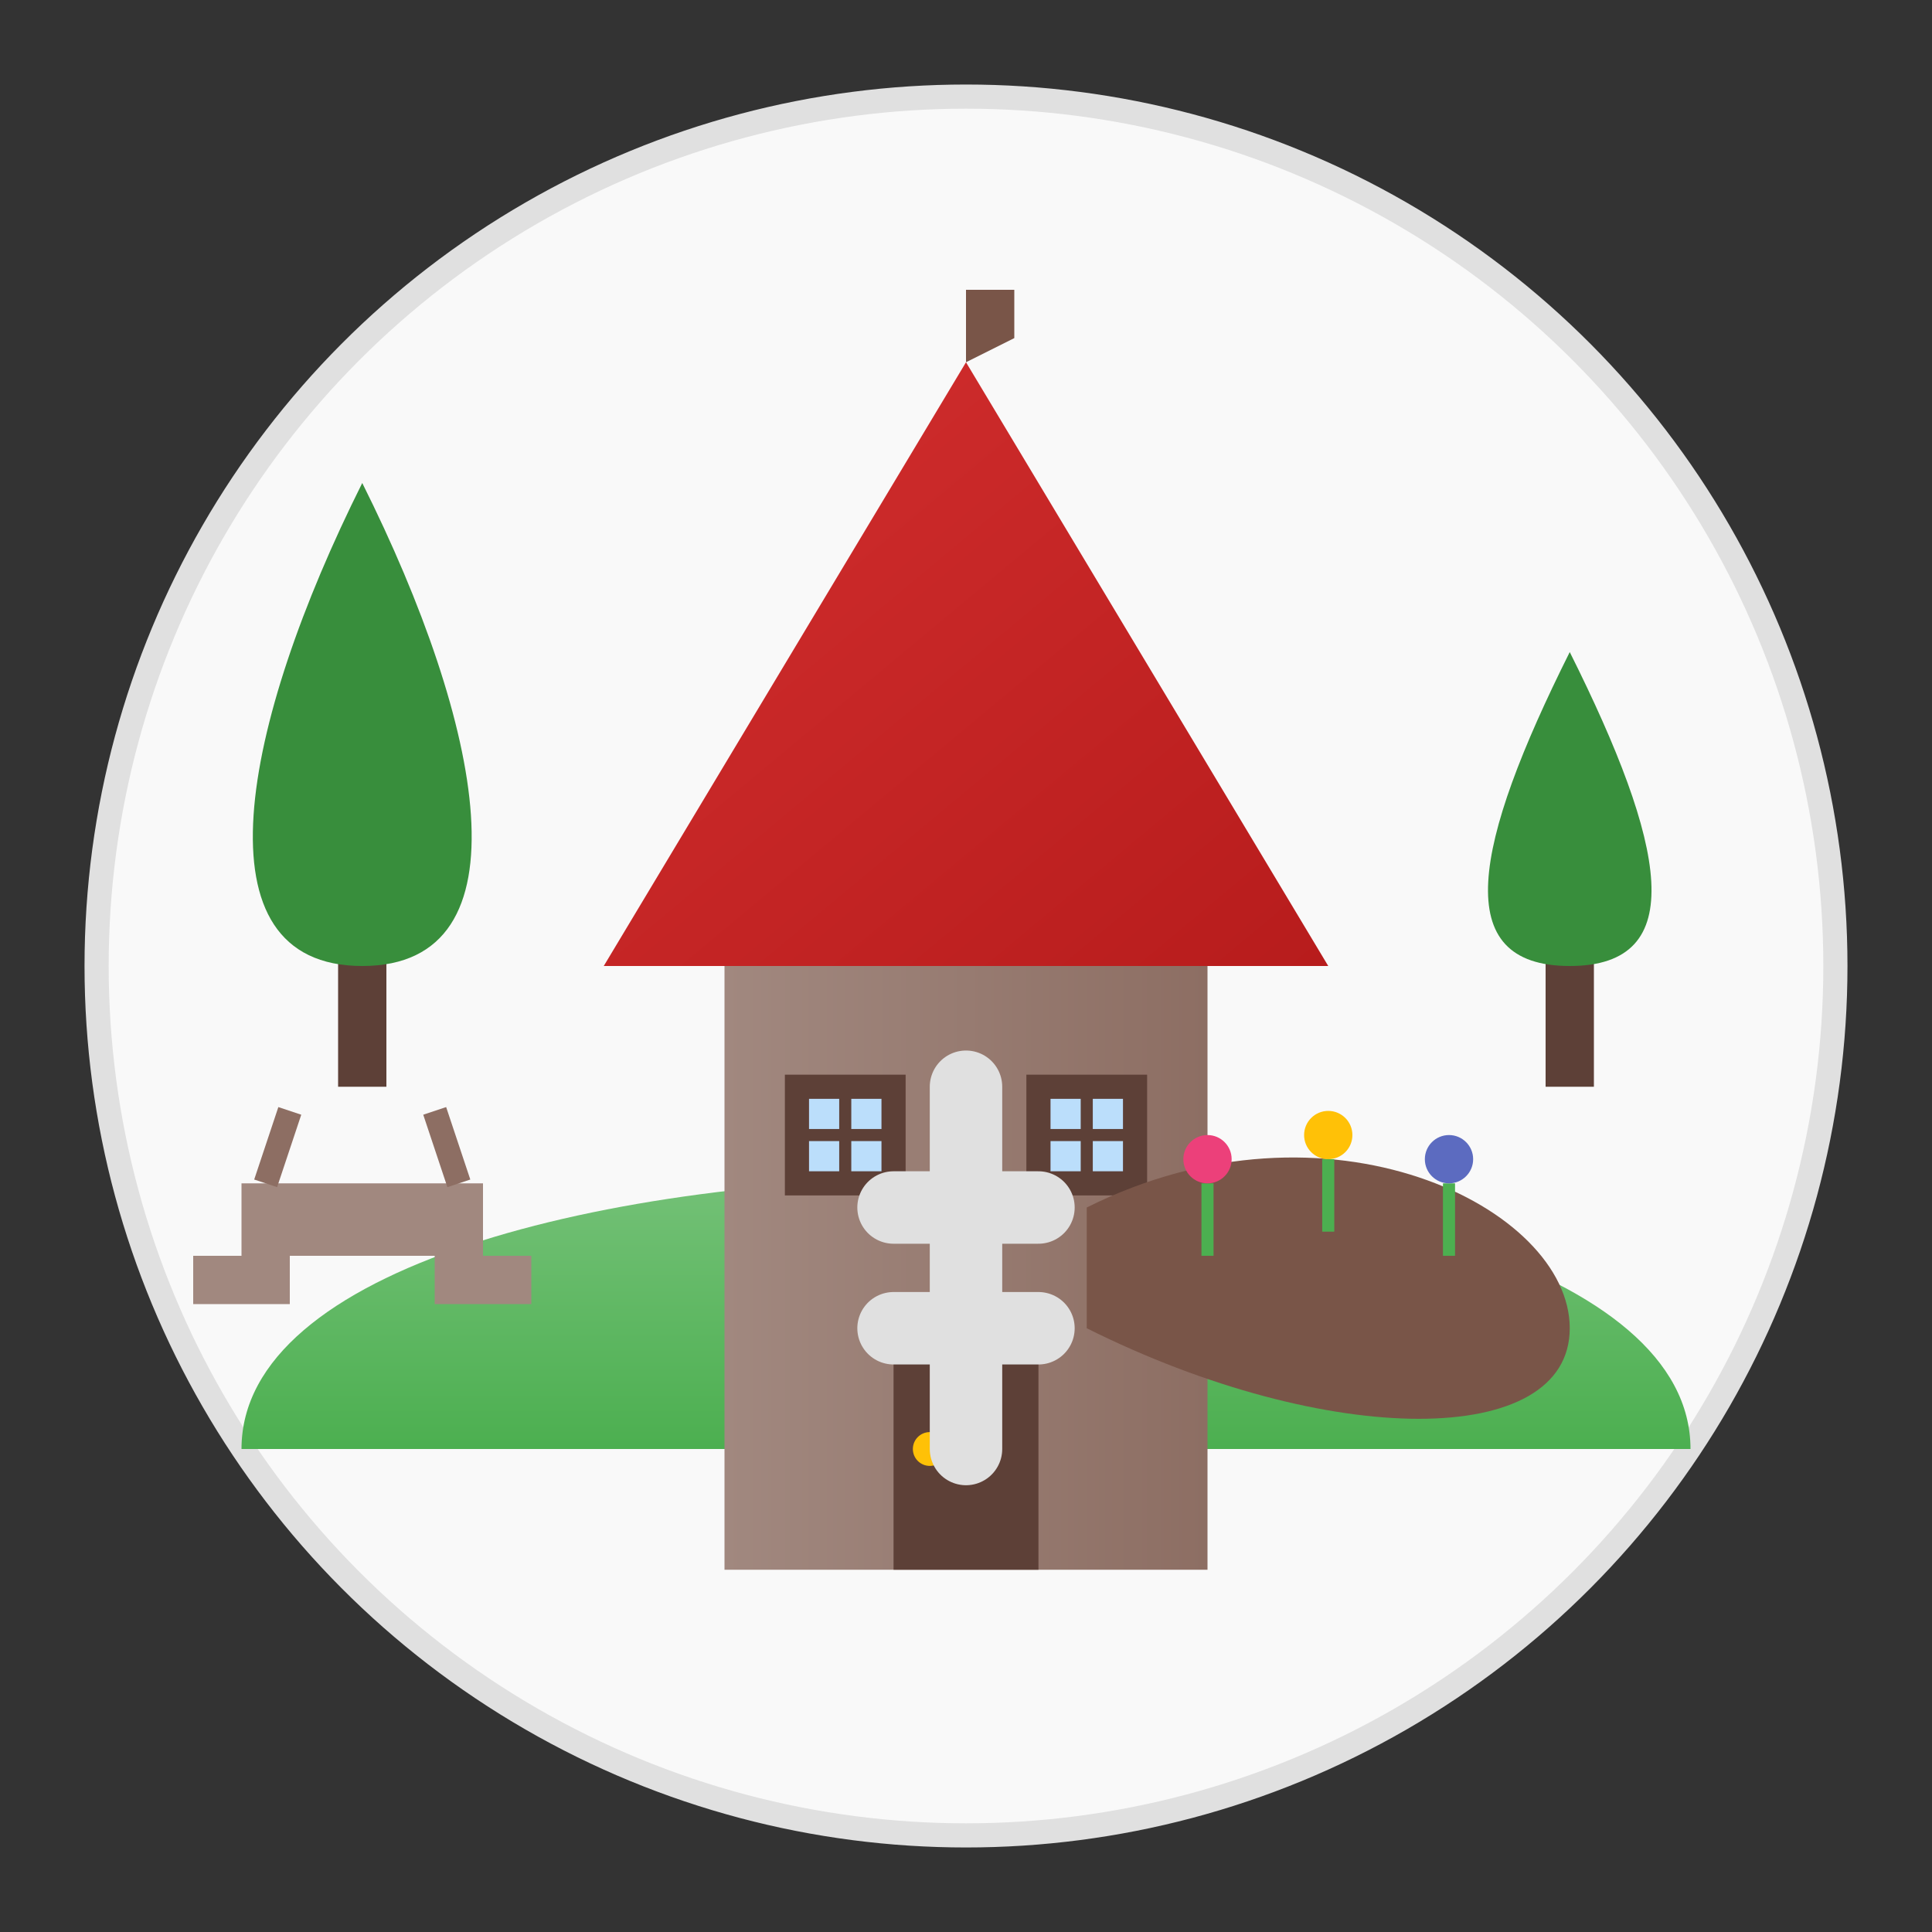 <svg xmlns="http://www.w3.org/2000/svg" width="80" height="80" viewBox="0 0 80 80">
  <rect x="0" y="0" width="80" height="80" fill="#333333" stroke="none"/>
  <!-- Summer House Icon -->
  <defs>
    <linearGradient id="woodGradient" x1="0%" y1="0%" x2="100%" y2="0%">
      <stop offset="0%" stop-color="#A1887F" />
      <stop offset="100%" stop-color="#8D6E63" />
    </linearGradient>
    <linearGradient id="grassGradient" x1="0%" y1="0%" x2="0%" y2="100%">
      <stop offset="0%" stop-color="#81C784" />
      <stop offset="100%" stop-color="#4CAF50" />
    </linearGradient>
    <linearGradient id="roofGradient" x1="0%" y1="0%" x2="100%" y2="100%">
      <stop offset="0%" stop-color="#D32F2F" />
      <stop offset="100%" stop-color="#B71C1C" />
    </linearGradient>
  </defs>
  
  <!-- Background Circle -->
  <circle cx="40" cy="40" r="36" fill="#F9F9F9" stroke="#E0E0E0" stroke-width="1" />
  
  <!-- Ground/Grass -->
  <path d="M10,60 L70,60 C70,45 10,45 10,60 Z" fill="url(#grassGradient)" />
  
  <!-- Summer House -->
  <g transform="translate(25, 20)">
    <!-- Roof -->
    <path d="M0,20 L15,-5 L30,20 Z" fill="url(#roofGradient)" />
    <path d="M15,-5 L15,-8 L17,-8 L17,-6" fill="#795548" />
    
    <!-- House Structure -->
    <rect x="5" y="20" width="20" height="25" fill="url(#woodGradient)" />
    
    <!-- Door -->
    <rect x="12" y="35" width="6" height="10" fill="#5D4037" />
    <circle cx="13.5" cy="40" r="0.7" fill="#FFC107" />
    
    <!-- Windows -->
    <rect x="8" y="25" width="4" height="4" fill="#BBDEFB" stroke="#5D4037" />
    <rect x="18" y="25" width="4" height="4" fill="#BBDEFB" stroke="#5D4037" />
    <path d="M8,27 L12,27 M10,25 L10,29" stroke="#5D4037" stroke-width="0.5" />
    <path d="M18,27 L22,27 M20,25 L20,29" stroke="#5D4037" stroke-width="0.5" />
  </g>
  
  <!-- Landscaping Elements -->
  <!-- Trees -->
  <g transform="translate(15, 30)">
    <rect x="-1" y="0" width="2" height="15" fill="#5D4037" />
    <path d="M0,-10 C-5,0 -7,10 0,10 C7,10 5,0 0,-10 Z" fill="#388E3C" />
  </g>
  
  <g transform="translate(65, 35)">
    <rect x="-1" y="0" width="2" height="10" fill="#5D4037" />
    <path d="M0,-8 C-4,0 -5,5 0,5 C5,5 4,0 0,-8 Z" fill="#388E3C" />
  </g>
  
  <!-- Flower Bed -->
  <g transform="translate(55, 55)">
    <path d="M-10,-5 C0,-10 10,-5 10,0 C10,5 0,5 -10,0 Z" fill="#795548" />
    
    <!-- Flowers -->
    <g transform="translate(-5, -3)">
      <path d="M0,0 L0,-3" stroke="#4CAF50" stroke-width="0.5" />
      <circle cx="0" cy="-4" r="1" fill="#EC407A" />
    </g>
    <g transform="translate(0, -4)">
      <path d="M0,0 L0,-3" stroke="#4CAF50" stroke-width="0.5" />
      <circle cx="0" cy="-4" r="1" fill="#FFC107" />
    </g>
    <g transform="translate(5, -3)">
      <path d="M0,0 L0,-3" stroke="#4CAF50" stroke-width="0.5" />
      <circle cx="0" cy="-4" r="1" fill="#5C6BC0" />
    </g>
  </g>
  
  <!-- Path to House -->
  <path d="M40,60 C40,60 40,50 40,45" fill="none" stroke="#E0E0E0" stroke-width="3" stroke-linecap="round" />
  <path d="M37,55 L43,55" fill="none" stroke="#E0E0E0" stroke-width="3" stroke-linecap="round" />
  <path d="M37,50 L43,50" fill="none" stroke="#E0E0E0" stroke-width="3" stroke-linecap="round" />
  
  <!-- Garden Furniture -->
  <g transform="translate(15, 52)">
    <!-- Table -->
    <rect x="-5" y="-3" width="10" height="3" fill="#A1887F" />
    <path d="M-4,-3 L-3,-6 M4,-3 L3,-6" fill="none" stroke="#8D6E63" stroke-width="1" />
    <!-- Chairs -->
    <rect x="-7" y="0" width="4" height="2" fill="#A1887F" />
    <rect x="3" y="0" width="4" height="2" fill="#A1887F" />
  </g>
</svg>
